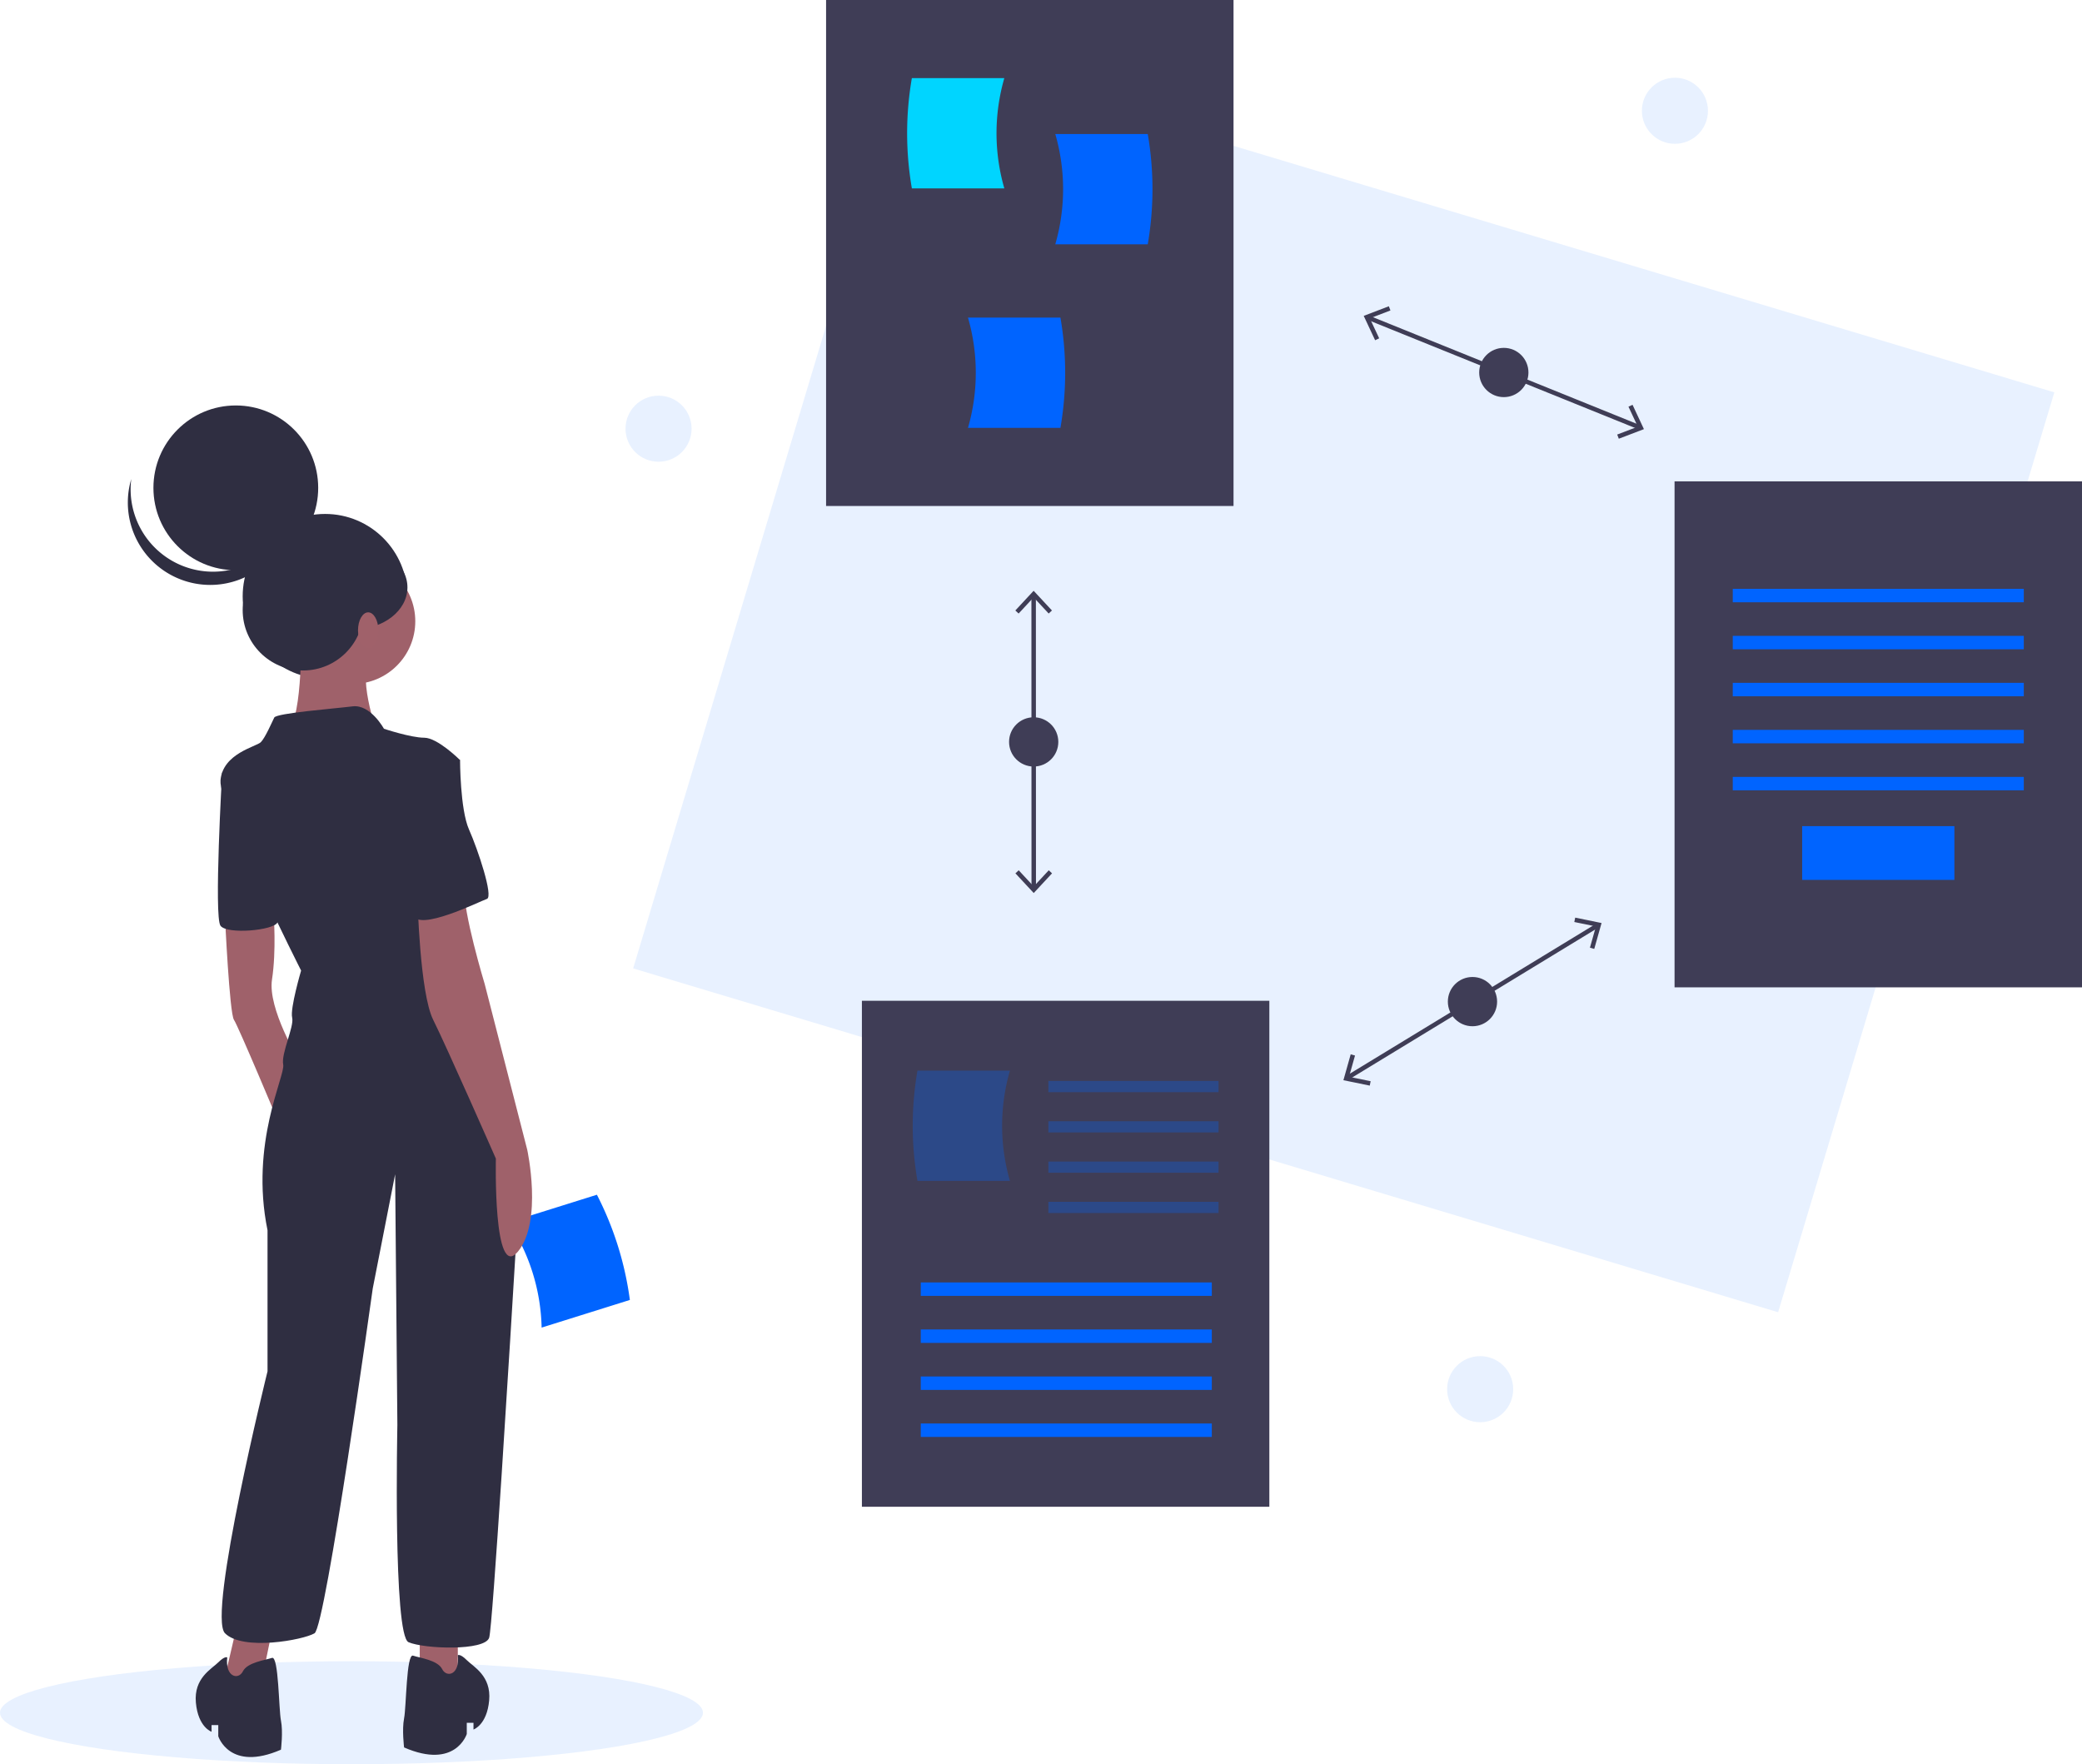 <svg xmlns="http://www.w3.org/2000/svg" width="930" height="788" xmlns:v="https://vecta.io/nano"><style><![CDATA[.B{fill:#0064ff}.C{fill-opacity:.09}.D{fill:#3f3d56}.E{fill:#2f2e41}.F{stroke:#3f3d56}.G{stroke-miterlimit:10}.H{stroke-width:2}]]></style><g class="B"><circle cx="748.166" cy="49.477" r="14.756" class="C"/><circle cx="661.166" cy="620.477" r="14.756" class="C"/><circle cx="294.166" cy="191.477" r="14.756" class="C"/><ellipse cx="157" cy="765" rx="157" ry="23" class="C"/><path d="M241.936 592.976l39.415-12.348a144.462 144.462 0 0 0-14.722-46.995l-39.415 12.348a88.611 88.611 0 0 1 14.722 46.995z"/></g><circle cx="145.2" cy="266.353" r="36.8" class="E"/><g fill="#9f616a"><path d="M105.5 727.5l-7 30h17l7-34-17 4zm82 0v28l17 2v-30h-17zm-87-318s2 43 4 46 20 46 20 46l9-28s-14-23-12-36 .74-28.997.74-28.997z"/><circle cx="157.5" cy="277.5" r="28"/><path d="M134.5 280.5s1 40-6 46 40 1 40 1-10-28-2-34-32-13-32-13z"/></g><g class="E"><path d="M171.5 325.5s-6-11-14-10-34 3-35 5-4 9-6 11-17 5-18 17 36 85 36 85-5 17-4 21-5 16-4 21-15 35-7 74v63s-27 109-19 117 35 3 40 0 26-154 26-154l10-51 1 112s-2 94 5 97 34 4 36-2c1.56-4.68 9.202-129.189 12.491-183.766 1.139-18.839-.343-37.744-4.403-56.175-4.162-18.878-10.204-41.057-17.088-50.058-13-17-21-71-21-71l17-31s-10-10-16-10-18-4-18-4z"/><path d="M104.5 341.5l-5.274 3.589S95.5 409.5 98.5 413.5s23.857 2.048 25.429-1.476S104.5 341.5 104.5 341.5z"/></g><path d="M186.5 401.5s1 42 7 54 28 62 28 62-1.277 55.032 9.861 41.516S235.5 513.5 235.5 513.5l-19-74s-10-33-9-43-21 5-21 5z" fill="#9f616a"/><g class="E"><path d="M204.5 739.299s1-.799 4 2.201 11 7 10 18-7 13-7 13v-3h-3v5s-5 16-28 6c0 0-1-8 0-13s1-29 4-28 11 2 13 6 8 2.598 7-6.201zm-103 1s-1-.799-4 2.201-11 7-10 18 7 13 7 13v-3h3v5s5 16 28 6c0 0 1-8 0-13s-1-29-4-28-11 2-13 6-8 2.598-7-6.201zm90-403.799l14 3s0 22 4 31 11 30 8 31-31 15-33 7-7-72 7-72z"/><circle cx="105.334" cy="217.9" r="36.8"/><path d="M73.592 248.372a36.8 36.8 0 0 0 56.829-19.323c-1.73 13.762-11.052 25.383-24.111 30.057s-27.637 1.61-37.709-7.927-13.925-23.927-9.967-37.222a36.79 36.79 0 0 0 14.958 34.414z"/><circle cx="135.387" cy="272.486" r="26.987"/><ellipse cx="158.08" cy="262.366" rx="23.92" ry="18.707"/></g><ellipse cx="164.46" cy="281.535" rx="4.54" ry="8.032" fill="#a0616a"/><path d="M406.204 21.664l511.438 153.578-123.38 410.875-511.438-153.578z" class="B C"/><path fill="none" d="M611.165 141.893l121.14 48.965" class="F G H"/><g class="D"><path d="M614.244 151.96l1.814-.847-4.182-8.931 9.214-3.518-.716-1.869-11.221 4.287 5.091 10.878zm108.852 43.998l-.716-1.869 9.213-3.517-4.181-8.932 1.814-.847 5.09 10.88-11.22 4.285z"/><circle cx="671.735" cy="166.375" r="11"/></g><path fill="none" d="M601.934 481.351L713.537 413.4" class="F G H"/><g class="D"><path d="M611.848 484.891l.403-1.961-9.661-1.977 2.678-9.492-1.927-.542-3.259 11.561 11.766 2.411zm100.282-61.058l-1.927-.542 2.679-9.49-9.662-1.979.404-1.96 11.767 2.412-3.261 11.559z"/><circle cx="657.735" cy="447.375" r="11"/></g><path fill="none" d="M461.716 266.044l.04 130.662" class="F G H"/><g class="D"><path d="M453.538 272.674l1.465 1.364 6.711-7.226 6.717 7.222 1.464-1.365-8.182-8.794-8.175 8.799zm.035 117.408l1.465-1.365 6.715 7.222 6.713-7.226 1.465 1.364-8.177 8.798-8.181-8.793z"/><circle cx="461.735" cy="331.375" r="11"/><path d="M369 0h182v226H369z"/></g><path d="M448.621 84.134h-41.304a144.46 144.46 0 0 1 0-49.247h41.304a88.61 88.61 0 0 0 0 49.247z" fill="#00d5ff"/><path d="M471.379 109.112h41.304a144.46 144.46 0 0 0 0-49.247h-41.304a88.61 88.61 0 0 1 0 49.247zm-39 82h41.304a144.46 144.46 0 0 0 0-49.247h-41.304a88.61 88.61 0 0 1 0 49.247z" class="B"/><path d="M748 215h182v226H748z" class="D"/><path d="M774 263h130v6H774zm0 21h130v6H774zm0 21h130v6H774zm0 21h130v6H774zm0 21h130v6H774zm31 22h68v24h-68z" class="B"/><path d="M385 447h182v226H385z" class="D"/><g class="B"><path d="M411.297 572.806h130v6h-130zm0 21h130v6h-130zm0 21h130v6h-130zm0 21h130v6h-130z"/><path d="M451.121 527.441h-41.304a144.46 144.46 0 0 1 0-49.247h41.304a88.61 88.61 0 0 0 0 49.247zm17.176-44.635h76v5h-76zm0 18h76v5h-76zm0 18h76v5h-76zm0 18h76v5h-76z" opacity=".3"/></g></svg>